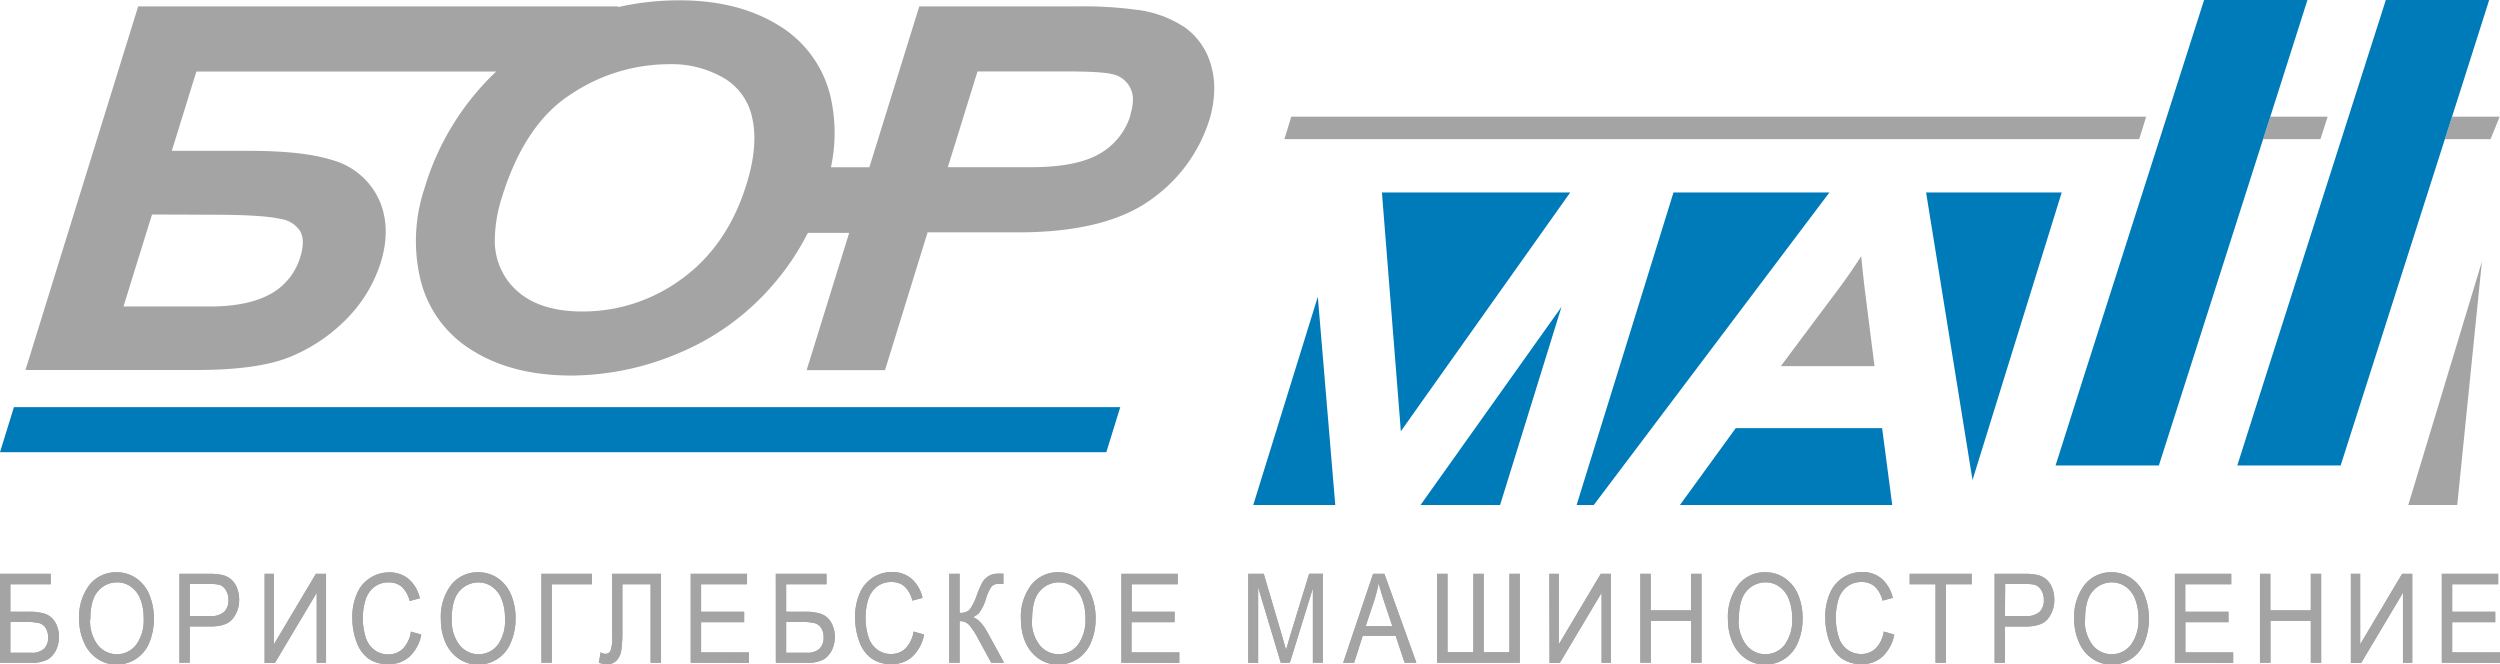<svg id="svg2" xmlns="http://www.w3.org/2000/svg" viewBox="0 0 455.47 121.03"><defs><style>.cls-1{fill:#a4a4a4;}.cls-2{fill:#007bba;}</style></defs><title>4Монтажная область 2</title><g id="g6"><path id="path8" class="cls-1" d="M335.16,52.38S327.94,62,324.45,66.7h17.06c-.47-3.76-1.83-14.46-1.83-14.46-.24-2-.43-3.83-.59-5.57-1.24,1.93-2.54,3.83-3.93,5.71Z"/><path id="path10" class="cls-1" d="M391,21.25H235.26L234,25.35H389.73C390.18,23.94,390.63,22.55,391,21.25Z"/><path id="path12" class="cls-1" d="M424.07,21.25H413.62c-.41,1.3-.84,2.69-1.31,4.1h10.45c.46-1.41.9-2.8,1.31-4.1Z"/><path id="path14" class="cls-1" d="M446.74,21.25c-.41,1.3-.86,2.69-1.32,4.1h8.33l1.66-4.1Z"/><path id="path16" class="cls-2" d="M350.91,35.06c.7,4.38,6.87,42.51,8.46,52.4,2.95-9.46,14.73-47.52,16.25-52.4Z"/><path id="path18" class="cls-2" d="M251.77,35.06c.36,4.46,3.26,41.09,3.26,41.09.07.86.13,1.66.18,2.44.93-1.32,1.94-2.77,3.07-4.35l27.8-39.18Z"/><path id="path20" class="cls-2" d="M228.33,92h14.94c-.29-3.47-2.06-24.6-3.18-37.94C236.08,67,229.6,87.89,228.33,92Z"/><path id="path22" class="cls-2" d="M316.23,78,306.07,92h38.67c-.44-3.39-1.49-11.28-1.84-14Z"/><path id="path24" class="cls-2" d="M304.89,35.06C304,38,288.88,86.71,287.24,92h3.13c1.28-1.68,38.05-50.47,42.93-56.94Z"/><path id="path26" class="cls-2" d="M258.81,92H273.3c.69-2.21,6.8-21.92,11.19-36.1Z"/><path id="path28" class="cls-2" d="M2.54,74.17,0,82.38H201.56l2.54-8.21Z"/><path id="path30" class="cls-2" d="M434.67,0c-.9,2.9-25.45,79.58-27.06,84.8h18.83c.9-2.92,25.45-79.59,27.06-84.8Z"/><path id="path32" class="cls-2" d="M401.56,0c-.91,2.9-25.46,79.58-27.06,84.8h18.82c.91-2.92,25.45-79.59,27.07-84.8Z"/><path id="path34" class="cls-1" d="M220.75,12.32A12.58,12.58,0,0,0,216,5.09a20.1,20.1,0,0,0-8.95-3.31,72.44,72.44,0,0,0-11-.61H167.48l-9.09,29.3h-7a29.7,29.7,0,0,0-.17-13.24,20.66,20.66,0,0,0-9.6-12.75C136.78,1.55,130.81.06,123.83.06A50,50,0,0,0,112.59,1.3l0-.13H25.17L4.64,67.41h31.1c8.08,0,14-.91,18-2.77a30.57,30.57,0,0,0,10-7.16,25.42,25.42,0,0,0,5.6-9.57c1.36-4.37,1.23-8.3-.37-11.7a13.21,13.21,0,0,0-8.55-7.08C56.78,28,51.79,27.48,45.2,27.48H31.3c1.2-3.84,3.77-12.19,4.48-14.45H90.4A48.13,48.13,0,0,0,77.32,34.37,30.18,30.18,0,0,0,76.62,51a20.81,20.81,0,0,0,9.46,12.86c4.78,3,10.82,4.56,18,4.56a50.56,50.56,0,0,0,19.38-4,45.91,45.91,0,0,0,16.72-11.8,46.69,46.69,0,0,0,7-10.19l7.53,0-7.75,25h14.28L169,42.33h16.56c10.54,0,18.59-2,24-5.88A28,28,0,0,0,220.28,22a20,20,0,0,0,.94-5.85,14.52,14.52,0,0,0-.47-3.81ZM38.63,39.12h0c6.07,0,10.29.25,12.54.78a5,5,0,0,1,3.54,2.26,4.33,4.33,0,0,1,.46,2,8.77,8.77,0,0,1-.43,2.55,11.36,11.36,0,0,1-5.28,6.75c-2.74,1.57-6.5,2.38-11.17,2.38H22.5c1.25-4.05,4.46-14.4,5.2-16.76ZM136,33.58h0c-2.29,7.4-6.23,13.18-11.71,17.17a30.35,30.35,0,0,1-18.15,6c-6.27,0-10.7-1.8-13.55-5.5a12.29,12.29,0,0,1-2.44-7.75,26.32,26.32,0,0,1,1.33-7.67c2.7-8.7,6.87-15,12.42-18.58A32.13,32.13,0,0,1,121.7,11.7a18.92,18.92,0,0,1,10.48,2.7,11,11,0,0,1,4.9,7.25C137.8,25,137.43,29,136,33.58Zm70-12.73h0a12.09,12.09,0,0,1-5.4,7c-2.8,1.73-7,2.61-12.67,2.61H172.68c1.28-4.11,4.66-15,5.41-17.44h16.5c5,0,7.17.26,8,.48a4.67,4.67,0,0,1,3.82,4.69,8.78,8.78,0,0,1-.47,2.65Z"/><path id="path36" class="cls-1" d="M452.18,47.64,447.68,92h-8.92l13.42-44.36Z"/><path id="path38" class="cls-1" d="M0,104.54H9.24v1.91H1.89v5h3.4a9,9,0,0,1,3,.41,3.44,3.44,0,0,1,1.78,1.54,5.06,5.06,0,0,1,.67,2.64,5.5,5.5,0,0,1-.48,2.29,4.26,4.26,0,0,1-1.43,1.74,5.86,5.86,0,0,1-3.25.67H0v-16.2Zm1.89,14.38H5.66A3.22,3.22,0,0,0,8,118.21a2.73,2.73,0,0,0,.76-2.12,3,3,0,0,0-.44-1.67,2.08,2.08,0,0,0-1.21-.9,11.55,11.55,0,0,0-2.65-.21H1.89Z"/><path id="path40" class="cls-1" d="M14.42,112.86a9.59,9.59,0,0,1,1.9-6.32,6.12,6.12,0,0,1,4.92-2.28,6.21,6.21,0,0,1,3.55,1.07,6.77,6.77,0,0,1,2.41,3,11.71,11.71,0,0,1,0,8.76,6.41,6.41,0,0,1-5.93,4,6.16,6.16,0,0,1-3.59-1.11,6.81,6.81,0,0,1-2.4-3A10.06,10.06,0,0,1,14.42,112.86Zm2,0h0a7.09,7.09,0,0,0,1.38,4.62,4.43,4.43,0,0,0,7,0,7.57,7.57,0,0,0,1.37-4.83,9.3,9.3,0,0,0-.58-3.45,5,5,0,0,0-1.72-2.29,4.24,4.24,0,0,0-2.53-.81,4.51,4.51,0,0,0-3.44,1.56q-1.44,1.56-1.44,5.22Z"/><path id="path42" class="cls-1" d="M32.69,120.74v-16.2h5.37a11.63,11.63,0,0,1,2.17.16,3.87,3.87,0,0,1,1.76.76A3.78,3.78,0,0,1,43.13,107a5.55,5.55,0,0,1,.44,2.21,5.41,5.41,0,0,1-1.16,3.5c-.77,1-2.17,1.43-4.18,1.43H34.58v6.59Zm1.89-8.5h3.68a3.55,3.55,0,0,0,2.59-.78,2.93,2.93,0,0,0,.77-2.17,3.14,3.14,0,0,0-.46-1.74,2.1,2.1,0,0,0-1.18-1,6.87,6.87,0,0,0-1.76-.15H34.58Z"/><path id="path44" class="cls-1" d="M48.21,104.54h1.7v12.84l7.64-12.84H59.4v16.2H57.7V108l-7.62,12.79H48.21v-16.2Z"/><path id="path46" class="cls-1" d="M74.87,115.07l1.89.54a7.37,7.37,0,0,1-2.13,4A5.43,5.43,0,0,1,70.87,121,6.14,6.14,0,0,1,67.13,120a6.54,6.54,0,0,1-2.19-3.09,12.43,12.43,0,0,1-.75-4.35,10.39,10.39,0,0,1,.85-4.41,6.24,6.24,0,0,1,2.41-2.87,6.38,6.38,0,0,1,3.45-1,5.4,5.4,0,0,1,3.59,1.24,6.52,6.52,0,0,1,2,3.48l-1.86.5a5.28,5.28,0,0,0-1.43-2.59,3.56,3.56,0,0,0-2.37-.8,4.18,4.18,0,0,0-2.73.9,4.69,4.69,0,0,0-1.54,2.4,10.9,10.9,0,0,0-.45,3.12,11.17,11.17,0,0,0,.53,3.61,4.45,4.45,0,0,0,1.64,2.32,4.19,4.19,0,0,0,2.41.76,3.75,3.75,0,0,0,2.68-1,5.58,5.58,0,0,0,1.48-3.09Z"/><path id="path48" class="cls-1" d="M80.32,112.86a9.59,9.59,0,0,1,1.9-6.32,6.11,6.11,0,0,1,4.91-2.28,6.24,6.24,0,0,1,3.56,1.07,6.84,6.84,0,0,1,2.41,3,10.92,10.92,0,0,1,.83,4.35,10.68,10.68,0,0,1-.88,4.41,6.38,6.38,0,0,1-5.93,4,6.16,6.16,0,0,1-3.59-1.11,6.88,6.88,0,0,1-2.4-3,10.23,10.23,0,0,1-.81-4Zm2,0h0a7.09,7.09,0,0,0,1.38,4.62,4.43,4.43,0,0,0,7,0A7.57,7.57,0,0,0,92,112.67a9.3,9.3,0,0,0-.59-3.45,4.93,4.93,0,0,0-1.72-2.29,4.22,4.22,0,0,0-2.53-.81,4.53,4.53,0,0,0-3.44,1.56q-1.42,1.56-1.43,5.22Z"/><path id="path50" class="cls-1" d="M98.64,104.54h9.21v1.91h-7.32v14.29H98.64Z"/><path id="path52" class="cls-1" d="M111.49,104.54h8.94v16.2h-1.9V106.45h-5.14v8.35a23.61,23.61,0,0,1-.21,3.73,3.35,3.35,0,0,1-.88,1.84,2.32,2.32,0,0,1-1.7.66,5,5,0,0,1-1.5-.29l.33-1.91a1.64,1.64,0,0,0,.79.29,1.06,1.06,0,0,0,1-.55,6.5,6.5,0,0,0,.31-2.59V104.54Z"/><path id="path54" class="cls-1" d="M125.84,120.74v-16.2H136.1v1.91h-8.37v5h7.85v1.91h-7.85v5.5h8.71v1.91Z"/><path id="path56" class="cls-1" d="M141.34,104.54h9.24v1.91h-7.35v5h3.4a9,9,0,0,1,3,.41,3.42,3.42,0,0,1,1.79,1.54,5.15,5.15,0,0,1,.67,2.64,5.5,5.5,0,0,1-.48,2.29,4.28,4.28,0,0,1-1.44,1.74,5.82,5.82,0,0,1-3.24.67h-5.58Zm1.89,14.38H147a3.21,3.21,0,0,0,2.28-.71,2.74,2.74,0,0,0,.77-2.12,3,3,0,0,0-.44-1.67,2.1,2.1,0,0,0-1.22-.9,11.49,11.49,0,0,0-2.65-.21h-2.51v5.61Z"/><path id="path58" class="cls-1" d="M166.47,115.07l1.89.54a7.37,7.37,0,0,1-2.13,4,5.43,5.43,0,0,1-3.76,1.39,6.14,6.14,0,0,1-3.74-1.07,6.54,6.54,0,0,1-2.19-3.09,12.43,12.43,0,0,1-.75-4.35,10.71,10.71,0,0,1,.84-4.41,6.32,6.32,0,0,1,2.42-2.87,6.41,6.41,0,0,1,3.45-1,5.34,5.34,0,0,1,3.58,1.24,6.47,6.47,0,0,1,2,3.48l-1.86.5a5.28,5.28,0,0,0-1.43-2.59,3.56,3.56,0,0,0-2.37-.8,4.19,4.19,0,0,0-2.73.9,4.75,4.75,0,0,0-1.54,2.4,10.9,10.9,0,0,0-.45,3.12,11.17,11.17,0,0,0,.53,3.61,4.47,4.47,0,0,0,1.65,2.32,4.14,4.14,0,0,0,2.4.76,3.75,3.75,0,0,0,2.68-1,5.58,5.58,0,0,0,1.48-3.09Z"/><path id="path60" class="cls-1" d="M172.94,104.54h1.89v7.11a2.4,2.4,0,0,0,1.82-.57,10.23,10.23,0,0,0,1.35-2.75,16.52,16.52,0,0,1,1-2.26,3.18,3.18,0,0,1,1.09-1.1,2.9,2.9,0,0,1,1.57-.45,11,11,0,0,1,1.15,0v1.85H182a1.69,1.69,0,0,0-1.34.49,7.4,7.4,0,0,0-1,2.13,8.69,8.69,0,0,1-1.22,2.6,3.67,3.67,0,0,1-1.18.86q1.38.42,2.73,2.91l2.94,5.38h-2.34l-2.4-4.39a13,13,0,0,0-1.64-2.51,2.31,2.31,0,0,0-1.72-.68v7.58h-1.89Z"/><path id="path62" class="cls-1" d="M186,112.86a9.59,9.59,0,0,1,1.9-6.32,6.12,6.12,0,0,1,4.92-2.28,6.23,6.23,0,0,1,3.55,1.07,6.77,6.77,0,0,1,2.41,3,10.92,10.92,0,0,1,.83,4.35,10.68,10.68,0,0,1-.87,4.41,6.54,6.54,0,0,1-2.48,3,6.47,6.47,0,0,1-3.45,1,6.21,6.21,0,0,1-3.6-1.11,7,7,0,0,1-2.4-3,10.23,10.23,0,0,1-.81-4Zm2,0h0a7.09,7.09,0,0,0,1.38,4.62,4.43,4.43,0,0,0,7,0,7.57,7.57,0,0,0,1.37-4.83,9.1,9.1,0,0,0-.59-3.45,4.91,4.91,0,0,0-1.71-2.29,4.25,4.25,0,0,0-2.54-.81,4.52,4.52,0,0,0-3.43,1.56q-1.44,1.56-1.44,5.22Z"/><path id="path64" class="cls-1" d="M204.3,120.74v-16.2h10.27v1.91h-8.38v5H214v1.91h-7.85v5.5h8.71v1.91Z"/><path id="path66" class="cls-1" d="M227.41,120.74v-16.2h2.83L233.62,116c.31,1.07.54,1.87.68,2.4.16-.59.42-1.45.76-2.6l3.45-11.27H241v16.2h-1.81V107.18L235,120.74h-1.66L229.22,107v13.78Z"/><path id="path68" class="cls-1" d="M244.71,120.74l5.45-16.2h2.06l5.83,16.2H255.9l-1.63-4.91h-6l-1.56,4.91Zm4.1-6.65h4.86l-1.5-4.49c-.44-1.36-.79-2.49-1-3.37a24,24,0,0,1-.78,3.11Z"/><path id="path70" class="cls-1" d="M261.83,104.54h1.89v14.29h4.71V104.54h1.89v14.29H275V104.54h1.89v16.2H261.83Z"/><path id="path72" class="cls-1" d="M282.27,104.54H284v12.84l7.64-12.84h1.85v16.2h-1.7V108l-7.62,12.79h-1.86Z"/><path id="path74" class="cls-1" d="M298.85,120.74v-16.2h1.89v6.66h7.35v-6.66H310v16.2h-1.89v-7.63h-7.35v7.63Z"/><path id="path76" class="cls-1" d="M314.81,112.86a9.59,9.59,0,0,1,1.9-6.32,6.11,6.11,0,0,1,4.91-2.28,6.19,6.19,0,0,1,3.55,1.07,6.79,6.79,0,0,1,2.42,3,10.92,10.92,0,0,1,.82,4.35,10.68,10.68,0,0,1-.87,4.41,6.38,6.38,0,0,1-5.93,4,6.16,6.16,0,0,1-3.59-1.11,6.88,6.88,0,0,1-2.4-3,10.23,10.23,0,0,1-.81-4Zm1.95,0h0a7.09,7.09,0,0,0,1.38,4.62,4.43,4.43,0,0,0,7,0,7.57,7.57,0,0,0,1.37-4.83,9.3,9.3,0,0,0-.59-3.45,5,5,0,0,0-1.71-2.29,4.27,4.27,0,0,0-2.54-.81,4.49,4.49,0,0,0-3.43,1.56q-1.44,1.56-1.44,5.22Z"/><path id="path78" class="cls-1" d="M343.23,115.07l1.89.54a7.43,7.43,0,0,1-2.13,4,5.45,5.45,0,0,1-3.76,1.39,6.17,6.17,0,0,1-3.75-1.07,6.61,6.61,0,0,1-2.19-3.09,12.43,12.43,0,0,1-.75-4.35,10.55,10.55,0,0,1,.85-4.41,6.3,6.3,0,0,1,2.41-2.87,6.44,6.44,0,0,1,3.46-1,5.36,5.36,0,0,1,3.58,1.24,6.53,6.53,0,0,1,2,3.48l-1.87.5a5.12,5.12,0,0,0-1.43-2.59,3.53,3.53,0,0,0-2.36-.8,4.16,4.16,0,0,0-2.73.9,4.7,4.7,0,0,0-1.55,2.4,11.93,11.93,0,0,0,.09,6.73,4.4,4.4,0,0,0,1.64,2.32,4.17,4.17,0,0,0,2.41.76,3.75,3.75,0,0,0,2.67-1,5.52,5.52,0,0,0,1.49-3.09Z"/><path id="path80" class="cls-1" d="M352.63,120.74V106.45h-4.71v-1.91h11.3v1.91h-4.7v14.29Z"/><path id="path82" class="cls-1" d="M363.39,120.74v-16.2h5.38a11.71,11.71,0,0,1,2.17.16,3.88,3.88,0,0,1,1.75.76,3.8,3.8,0,0,1,1.15,1.55,5.55,5.55,0,0,1,.43,2.21,5.41,5.41,0,0,1-1.16,3.5c-.77,1-2.16,1.43-4.17,1.43h-3.66v6.59Zm1.89-8.5H369a3.58,3.58,0,0,0,2.6-.78,2.93,2.93,0,0,0,.76-2.17,3.22,3.22,0,0,0-.45-1.74,2.12,2.12,0,0,0-1.19-1,6.82,6.82,0,0,0-1.76-.15h-3.64Z"/><path id="path84" class="cls-1" d="M377.89,112.86a9.59,9.59,0,0,1,1.91-6.32,6.1,6.1,0,0,1,4.91-2.28,6.21,6.21,0,0,1,3.55,1.07,6.7,6.7,0,0,1,2.41,3,11.71,11.71,0,0,1,0,8.76,6.38,6.38,0,0,1-5.93,4,6.16,6.16,0,0,1-3.59-1.11,6.81,6.81,0,0,1-2.4-3A10.24,10.24,0,0,1,377.89,112.86Zm1.95,0h0a7.15,7.15,0,0,0,1.38,4.62,4.43,4.43,0,0,0,7,0,7.51,7.51,0,0,0,1.38-4.83,9.3,9.3,0,0,0-.59-3.45,5,5,0,0,0-1.71-2.29,4.29,4.29,0,0,0-2.54-.81,4.53,4.53,0,0,0-3.44,1.56q-1.44,1.56-1.44,5.22Z"/><path id="path86" class="cls-1" d="M396.24,120.74v-16.2h10.27v1.91h-8.38v5H406v1.91h-7.85v5.5h8.71v1.91Z"/><path id="path88" class="cls-1" d="M411.74,120.74v-16.2h1.89v6.66H421v-6.66h1.89v16.2H421v-7.63h-7.35v7.63Z"/><path id="path90" class="cls-1" d="M428.28,104.54H430v12.84l7.64-12.84h1.85v16.2h-1.7V108l-7.62,12.79h-1.87v-16.2Z"/><path id="path92" class="cls-1" d="M444.87,120.74v-16.2h10.27v1.91h-8.38v5h7.85v1.91h-7.85v5.5h8.71v1.91Z"/><path id="path94" class="cls-1" d="M0,104.54H9.24v1.91H1.89v5h3.4a9,9,0,0,1,3,.41,3.44,3.44,0,0,1,1.78,1.54,5.06,5.06,0,0,1,.67,2.64,5.5,5.5,0,0,1-.48,2.29,4.26,4.26,0,0,1-1.43,1.74,5.86,5.86,0,0,1-3.25.67H0v-16.2Zm1.89,14.38H5.66A3.22,3.22,0,0,0,8,118.21a2.73,2.73,0,0,0,.76-2.12,3,3,0,0,0-.44-1.67,2.08,2.08,0,0,0-1.21-.9,11.55,11.55,0,0,0-2.65-.21H1.89Z"/><path id="path96" class="cls-1" d="M14.42,112.86a9.59,9.59,0,0,1,1.9-6.32,6.12,6.12,0,0,1,4.92-2.28,6.21,6.21,0,0,1,3.55,1.07,6.77,6.77,0,0,1,2.41,3,11.71,11.71,0,0,1,0,8.76,6.41,6.41,0,0,1-5.93,4,6.16,6.16,0,0,1-3.59-1.11,6.81,6.81,0,0,1-2.4-3A10.06,10.06,0,0,1,14.42,112.86Zm2,0h0a7.09,7.09,0,0,0,1.38,4.62,4.43,4.43,0,0,0,7,0,7.57,7.57,0,0,0,1.37-4.83,9.3,9.3,0,0,0-.58-3.45,5,5,0,0,0-1.72-2.29,4.24,4.24,0,0,0-2.53-.81,4.51,4.51,0,0,0-3.44,1.56q-1.44,1.56-1.44,5.22Z"/><path id="path98" class="cls-1" d="M32.69,120.74v-16.2h5.37a11.63,11.63,0,0,1,2.17.16,3.87,3.87,0,0,1,1.76.76A3.78,3.78,0,0,1,43.13,107a5.55,5.55,0,0,1,.44,2.21,5.41,5.41,0,0,1-1.16,3.5c-.77,1-2.17,1.43-4.18,1.43H34.58v6.59Zm1.89-8.5h3.68a3.55,3.55,0,0,0,2.59-.78,2.93,2.93,0,0,0,.77-2.17,3.14,3.14,0,0,0-.46-1.74,2.1,2.1,0,0,0-1.18-1,6.87,6.87,0,0,0-1.76-.15H34.58Z"/><path id="path100" class="cls-1" d="M48.21,104.54h1.7v12.84l7.64-12.84H59.4v16.2H57.7V108l-7.62,12.79H48.21v-16.2Z"/><path id="path102" class="cls-1" d="M74.87,115.07l1.89.54a7.37,7.37,0,0,1-2.13,4A5.43,5.43,0,0,1,70.87,121,6.14,6.14,0,0,1,67.13,120a6.54,6.54,0,0,1-2.19-3.09,12.43,12.43,0,0,1-.75-4.35,10.39,10.39,0,0,1,.85-4.41,6.24,6.24,0,0,1,2.41-2.87,6.38,6.38,0,0,1,3.45-1,5.4,5.4,0,0,1,3.59,1.24,6.52,6.52,0,0,1,2,3.48l-1.86.5a5.28,5.28,0,0,0-1.43-2.59,3.56,3.56,0,0,0-2.37-.8,4.18,4.18,0,0,0-2.73.9,4.69,4.69,0,0,0-1.54,2.4,10.9,10.9,0,0,0-.45,3.12,11.17,11.17,0,0,0,.53,3.61,4.45,4.45,0,0,0,1.64,2.32,4.19,4.19,0,0,0,2.41.76,3.75,3.75,0,0,0,2.68-1,5.58,5.58,0,0,0,1.48-3.09Z"/><path id="path104" class="cls-1" d="M80.32,112.86a9.59,9.59,0,0,1,1.9-6.32,6.11,6.11,0,0,1,4.91-2.28,6.24,6.24,0,0,1,3.56,1.07,6.84,6.84,0,0,1,2.41,3,10.92,10.92,0,0,1,.83,4.35,10.68,10.68,0,0,1-.88,4.41,6.38,6.38,0,0,1-5.93,4,6.16,6.16,0,0,1-3.59-1.11,6.88,6.88,0,0,1-2.4-3,10.23,10.23,0,0,1-.81-4Zm2,0h0a7.09,7.09,0,0,0,1.38,4.62,4.43,4.43,0,0,0,7,0A7.57,7.57,0,0,0,92,112.67a9.3,9.3,0,0,0-.59-3.45,4.93,4.93,0,0,0-1.72-2.29,4.22,4.22,0,0,0-2.53-.81,4.53,4.53,0,0,0-3.44,1.56q-1.42,1.56-1.43,5.22Z"/><path id="path106" class="cls-1" d="M98.64,104.54h9.21v1.91h-7.32v14.29H98.64Z"/><path id="path108" class="cls-1" d="M111.49,104.54h8.94v16.2h-1.9V106.45h-5.14v8.35a23.61,23.61,0,0,1-.21,3.73,3.35,3.35,0,0,1-.88,1.84,2.32,2.32,0,0,1-1.7.66,5,5,0,0,1-1.5-.29l.33-1.91a1.64,1.64,0,0,0,.79.29,1.06,1.06,0,0,0,1-.55,6.5,6.5,0,0,0,.31-2.59V104.54Z"/><path id="path110" class="cls-1" d="M125.84,120.74v-16.2H136.1v1.91h-8.37v5h7.85v1.91h-7.85v5.5h8.71v1.91Z"/><path id="path112" class="cls-1" d="M141.34,104.54h9.24v1.91h-7.35v5h3.4a9,9,0,0,1,3,.41,3.42,3.42,0,0,1,1.79,1.54,5.15,5.15,0,0,1,.67,2.64,5.5,5.5,0,0,1-.48,2.29,4.28,4.28,0,0,1-1.44,1.74,5.82,5.82,0,0,1-3.24.67h-5.58Zm1.89,14.38H147a3.21,3.21,0,0,0,2.28-.71,2.74,2.74,0,0,0,.77-2.12,3,3,0,0,0-.44-1.67,2.1,2.1,0,0,0-1.22-.9,11.49,11.49,0,0,0-2.65-.21h-2.51v5.61Z"/><path id="path114" class="cls-1" d="M166.47,115.07l1.89.54a7.37,7.37,0,0,1-2.13,4,5.43,5.43,0,0,1-3.76,1.39,6.14,6.14,0,0,1-3.74-1.07,6.54,6.54,0,0,1-2.19-3.09,12.43,12.43,0,0,1-.75-4.35,10.71,10.71,0,0,1,.84-4.41,6.32,6.32,0,0,1,2.42-2.87,6.41,6.41,0,0,1,3.45-1,5.34,5.34,0,0,1,3.58,1.24,6.47,6.47,0,0,1,2,3.48l-1.86.5a5.28,5.28,0,0,0-1.43-2.59,3.56,3.56,0,0,0-2.37-.8,4.19,4.19,0,0,0-2.73.9,4.75,4.75,0,0,0-1.54,2.4,10.9,10.9,0,0,0-.45,3.12,11.17,11.17,0,0,0,.53,3.61,4.47,4.47,0,0,0,1.65,2.32,4.14,4.14,0,0,0,2.4.76,3.75,3.75,0,0,0,2.68-1,5.58,5.58,0,0,0,1.48-3.09Z"/><path id="path116" class="cls-1" d="M172.94,104.54h1.89v7.11a2.4,2.4,0,0,0,1.82-.57,10.23,10.23,0,0,0,1.35-2.75,16.52,16.52,0,0,1,1-2.26,3.18,3.18,0,0,1,1.09-1.1,2.9,2.9,0,0,1,1.57-.45,11,11,0,0,1,1.15,0v1.85H182a1.69,1.69,0,0,0-1.34.49,7.4,7.4,0,0,0-1,2.13,8.69,8.69,0,0,1-1.22,2.6,3.67,3.67,0,0,1-1.18.86q1.38.42,2.73,2.91l2.94,5.38h-2.34l-2.4-4.39a13,13,0,0,0-1.64-2.51,2.31,2.31,0,0,0-1.72-.68v7.58h-1.89Z"/><path id="path118" class="cls-1" d="M186,112.86a9.59,9.59,0,0,1,1.9-6.32,6.12,6.12,0,0,1,4.92-2.28,6.23,6.23,0,0,1,3.55,1.07,6.77,6.77,0,0,1,2.41,3,10.92,10.92,0,0,1,.83,4.35,10.68,10.68,0,0,1-.87,4.41,6.54,6.54,0,0,1-2.48,3,6.47,6.47,0,0,1-3.45,1,6.21,6.21,0,0,1-3.6-1.11,7,7,0,0,1-2.4-3,10.23,10.23,0,0,1-.81-4Zm2,0h0a7.09,7.09,0,0,0,1.38,4.62,4.43,4.43,0,0,0,7,0,7.57,7.57,0,0,0,1.37-4.83,9.1,9.1,0,0,0-.59-3.45,4.91,4.91,0,0,0-1.71-2.29,4.25,4.25,0,0,0-2.54-.81,4.52,4.52,0,0,0-3.43,1.56q-1.44,1.56-1.44,5.22Z"/><path id="path120" class="cls-1" d="M204.3,120.74v-16.2h10.27v1.91h-8.38v5H214v1.91h-7.85v5.5h8.71v1.91Z"/><path id="path122" class="cls-1" d="M227.41,120.74v-16.2h2.83L233.62,116c.31,1.07.54,1.87.68,2.4.16-.59.42-1.45.76-2.6l3.45-11.27H241v16.2h-1.81V107.18L235,120.74h-1.66L229.22,107v13.78Z"/><path id="path124" class="cls-1" d="M244.71,120.74l5.45-16.2h2.06l5.83,16.2H255.9l-1.63-4.91h-6l-1.56,4.91Zm4.1-6.65h4.86l-1.5-4.49c-.44-1.36-.79-2.49-1-3.37a24,24,0,0,1-.78,3.11Z"/><path id="path126" class="cls-1" d="M261.83,104.54h1.89v14.29h4.71V104.54h1.89v14.29H275V104.54h1.89v16.2H261.83Z"/><path id="path128" class="cls-1" d="M282.27,104.54H284v12.84l7.64-12.84h1.85v16.2h-1.7V108l-7.62,12.79h-1.86Z"/><path id="path130" class="cls-1" d="M298.85,120.74v-16.2h1.89v6.66h7.35v-6.66H310v16.2h-1.89v-7.63h-7.35v7.63Z"/><path id="path132" class="cls-1" d="M314.81,112.86a9.59,9.59,0,0,1,1.9-6.32,6.11,6.11,0,0,1,4.91-2.28,6.19,6.19,0,0,1,3.55,1.07,6.79,6.79,0,0,1,2.42,3,10.92,10.92,0,0,1,.82,4.35,10.68,10.68,0,0,1-.87,4.41,6.38,6.38,0,0,1-5.93,4,6.16,6.16,0,0,1-3.59-1.11,6.88,6.88,0,0,1-2.4-3,10.23,10.23,0,0,1-.81-4Zm1.95,0h0a7.09,7.09,0,0,0,1.38,4.62,4.43,4.43,0,0,0,7,0,7.57,7.57,0,0,0,1.37-4.83,9.3,9.3,0,0,0-.59-3.45,5,5,0,0,0-1.71-2.29,4.27,4.27,0,0,0-2.54-.81,4.49,4.49,0,0,0-3.43,1.56q-1.44,1.56-1.44,5.22Z"/><path id="path134" class="cls-1" d="M343.23,115.07l1.89.54a7.43,7.43,0,0,1-2.13,4,5.45,5.45,0,0,1-3.76,1.39,6.17,6.17,0,0,1-3.75-1.07,6.61,6.61,0,0,1-2.19-3.09,12.43,12.43,0,0,1-.75-4.35,10.55,10.55,0,0,1,.85-4.41,6.3,6.3,0,0,1,2.41-2.87,6.44,6.44,0,0,1,3.46-1,5.36,5.36,0,0,1,3.58,1.24,6.53,6.53,0,0,1,2,3.48l-1.87.5a5.12,5.12,0,0,0-1.43-2.59,3.53,3.53,0,0,0-2.36-.8,4.16,4.16,0,0,0-2.73.9,4.7,4.7,0,0,0-1.55,2.4,11.93,11.93,0,0,0,.09,6.73,4.4,4.4,0,0,0,1.64,2.32,4.17,4.17,0,0,0,2.41.76,3.75,3.75,0,0,0,2.67-1,5.52,5.52,0,0,0,1.49-3.09Z"/><path id="path136" class="cls-1" d="M352.63,120.74V106.45h-4.71v-1.91h11.3v1.91h-4.7v14.29Z"/><path id="path138" class="cls-1" d="M363.39,120.74v-16.2h5.38a11.71,11.71,0,0,1,2.17.16,3.88,3.88,0,0,1,1.75.76,3.8,3.8,0,0,1,1.15,1.55,5.55,5.55,0,0,1,.43,2.21,5.41,5.41,0,0,1-1.16,3.5c-.77,1-2.16,1.43-4.17,1.43h-3.66v6.59Zm1.89-8.5H369a3.58,3.58,0,0,0,2.6-.78,2.93,2.93,0,0,0,.76-2.17,3.22,3.22,0,0,0-.45-1.74,2.12,2.12,0,0,0-1.19-1,6.82,6.82,0,0,0-1.76-.15h-3.64Z"/><path id="path140" class="cls-1" d="M377.89,112.86a9.59,9.59,0,0,1,1.91-6.32,6.1,6.1,0,0,1,4.91-2.28,6.21,6.21,0,0,1,3.55,1.07,6.7,6.7,0,0,1,2.41,3,11.71,11.71,0,0,1,0,8.76,6.38,6.38,0,0,1-5.93,4,6.16,6.16,0,0,1-3.59-1.11,6.81,6.81,0,0,1-2.4-3A10.24,10.24,0,0,1,377.89,112.86Zm1.95,0h0a7.15,7.15,0,0,0,1.38,4.62,4.43,4.43,0,0,0,7,0,7.51,7.51,0,0,0,1.38-4.83,9.3,9.3,0,0,0-.59-3.45,5,5,0,0,0-1.71-2.29,4.29,4.29,0,0,0-2.54-.81,4.53,4.53,0,0,0-3.44,1.56q-1.44,1.56-1.44,5.22Z"/><path id="path142" class="cls-1" d="M396.24,120.74v-16.2h10.27v1.91h-8.38v5H406v1.91h-7.85v5.5h8.71v1.91Z"/><path id="path144" class="cls-1" d="M411.74,120.74v-16.2h1.89v6.66H421v-6.66h1.89v16.2H421v-7.63h-7.35v7.63Z"/><path id="path146" class="cls-1" d="M428.28,104.54H430v12.84l7.64-12.84h1.85v16.2h-1.7V108l-7.62,12.79h-1.87v-16.2Z"/><path id="path148" class="cls-1" d="M444.87,120.74v-16.2h10.27v1.91h-8.38v5h7.85v1.91h-7.85v5.5h8.71v1.91Z"/></g></svg>